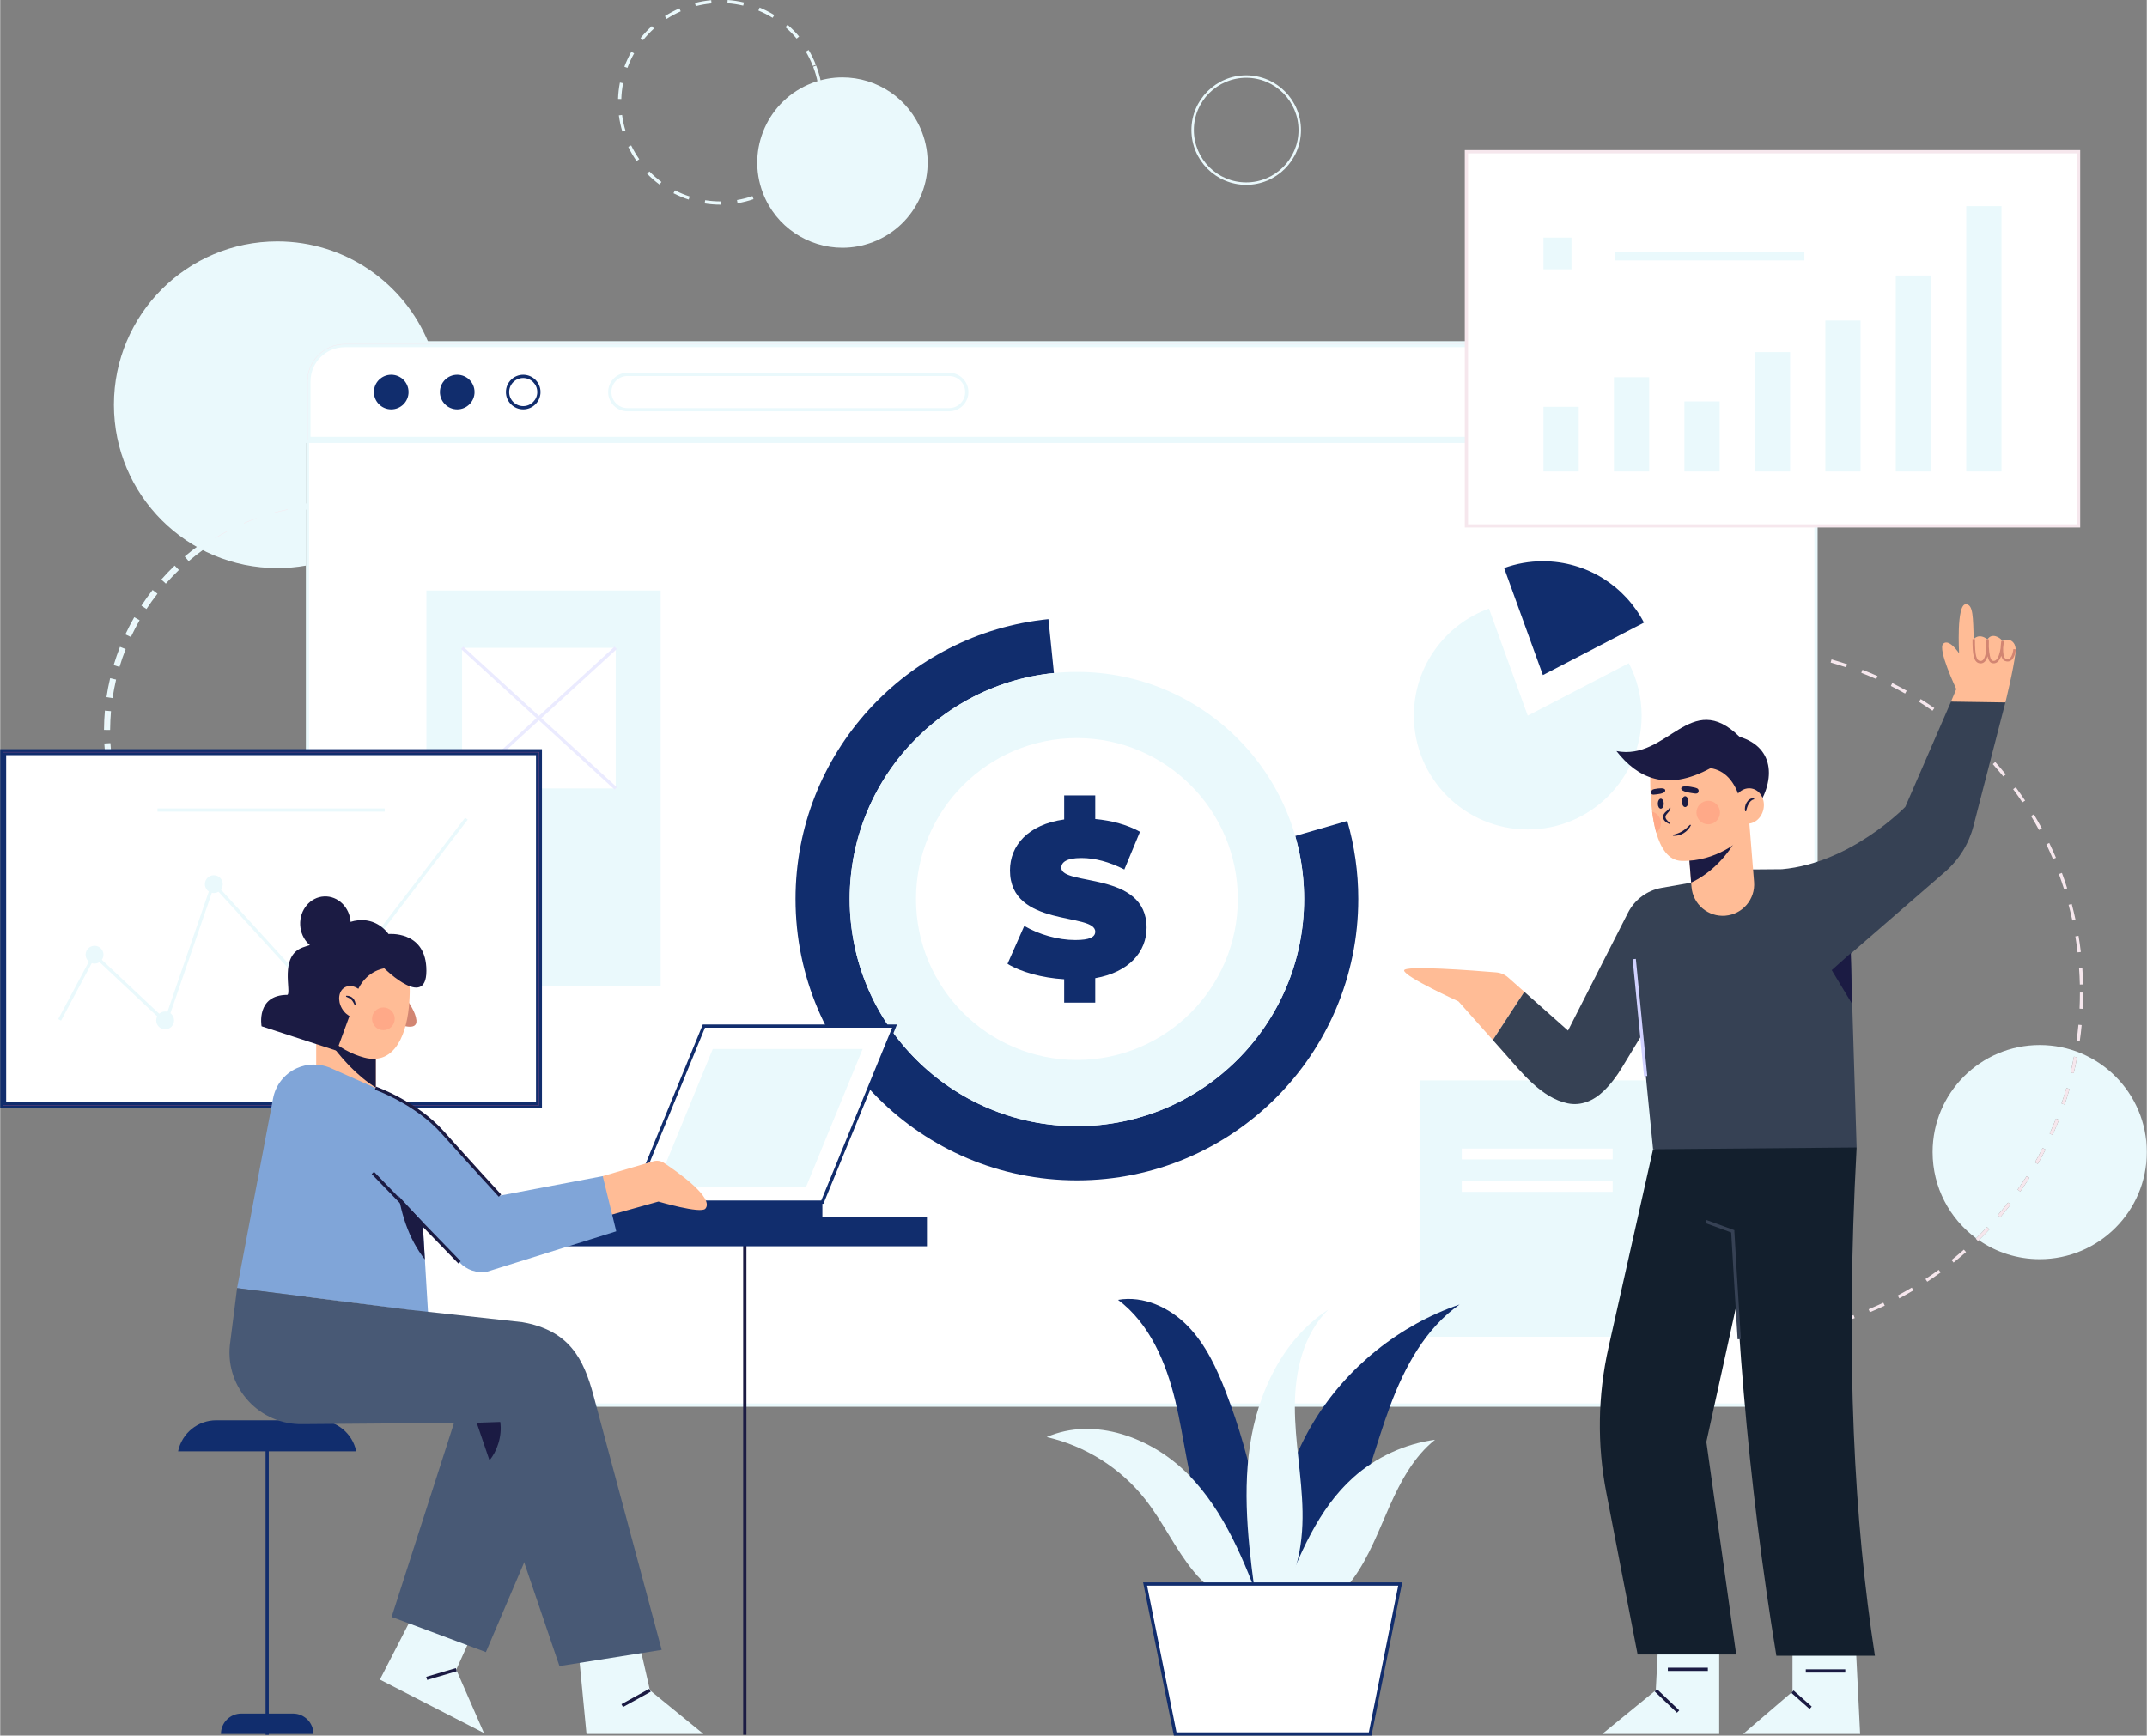 <?xml version="1.0" encoding="UTF-8"?>
<!DOCTYPE svg PUBLIC "-//W3C//DTD SVG 1.1//EN" "http://www.w3.org/Graphics/SVG/1.1/DTD/svg11.dtd">
<!-- Creator: CorelDRAW -->
<svg xmlns="http://www.w3.org/2000/svg" xml:space="preserve" width="674px" height="545px" version="1.1" style="shape-rendering:geometricPrecision; text-rendering:geometricPrecision; image-rendering:optimizeQuality; fill-rule:evenodd; clip-rule:evenodd"
viewBox="0 0 673.55 544.74"
 xmlns:xlink="http://www.w3.org/1999/xlink"
 xmlns:xodm="http://www.corel.com/coreldraw/odm/2003">
 <rect x="0" y="0" width="673.55" height="544.74" fill="#808080" stroke="none"/>
 <defs>
  <style type="text/css">
   <![CDATA[
    .str1 {stroke:#112D6D;stroke-width:0.9;stroke-miterlimit:10}
    .str0 {stroke:#EAF9FC;stroke-width:0.9;stroke-miterlimit:10}
    .fil6 {fill:none;fill-rule:nonzero}
    .fil3 {fill:#112D6D;fill-rule:nonzero}
    .fil8 {fill:#131F2D;fill-rule:nonzero}
    .fil7 {fill:#1B1B43;fill-rule:nonzero}
    .fil9 {fill:#364154;fill-rule:nonzero}
    .fil15 {fill:#485975;fill-rule:nonzero}
    .fil14 {fill:#80A5D8;fill-rule:nonzero}
    .fil11 {fill:#D1D1FF;fill-rule:nonzero}
    .fil12 {fill:#D28572;fill-rule:nonzero}
    .fil5 {fill:#DB6093;fill-rule:nonzero}
    .fil0 {fill:#EAF9FC;fill-rule:nonzero}
    .fil4 {fill:#EBEBFF;fill-rule:nonzero}
    .fil1 {fill:#F6E7ED;fill-rule:nonzero}
    .fil13 {fill:#FFA988;fill-rule:nonzero}
    .fil10 {fill:#FFBC96;fill-rule:nonzero}
    .fil2 {fill:white;fill-rule:nonzero}
   ]]>
  </style>
 </defs>
 <g id="Layer_x0020_1">
  <path class="fil0" d="M639.95 395.21c-7.1,0 -13.69,-2.2 -19.11,-5.96 1.13,-1.11 2.25,-2.25 3.33,-3.4l-0.75 -0.7c-1.11,1.19 -2.26,2.36 -3.42,3.5 -8.29,-6.12 -13.66,-15.96 -13.66,-27.05 0,-18.55 15.05,-33.6 33.61,-33.6 18.56,0 33.6,15.05 33.6,33.6 0,18.56 -15.04,33.61 -33.6,33.61zm-9.94 -17.76c-1.03,1.33 -2.11,2.64 -3.2,3.93l0.77 0.66c1.1,-1.3 2.19,-2.63 3.23,-3.97l-0.8 -0.62zm5.83 -8.29c-0.9,1.42 -1.85,2.83 -2.82,4.21l0.83 0.59c0.98,-1.39 1.94,-2.83 2.85,-4.26l-0.86 -0.54zm5.03 -8.81c-0.77,1.5 -1.58,3 -2.41,4.46l0.88 0.51c0.84,-1.47 1.67,-2.99 2.44,-4.51l-0.91 -0.46zm4.18 -9.25c-0.62,1.56 -1.28,3.14 -1.98,4.68l0.93 0.42c0.7,-1.56 1.37,-3.15 2,-4.72l-0.95 -0.38zm3.28 -9.59c-0.47,1.61 -0.98,3.24 -1.53,4.83l0.97 0.33c0.54,-1.61 1.07,-3.25 1.54,-4.88l-0.98 -0.28zm2.35 -9.85c-0.31,1.65 -0.67,3.32 -1.06,4.95l0.99 0.24c0.4,-1.65 0.76,-3.34 1.08,-5.01l-1.01 -0.18z"/>
  <path class="fil0" d="M86.95 178.3c-28.31,0 -51.27,-22.95 -51.27,-51.26 0,-28.32 22.96,-51.27 51.27,-51.27 21.4,0 39.74,13.12 47.42,31.75l-26.28 0c-6.72,0 -12.18,5.46 -12.18,12.18l0 57.82c-2.91,0.52 -5.91,0.78 -8.96,0.78z"/>
  <path class="fil0" d="M264.28 77.76c-10.74,0 -20.88,-6.53 -24.96,-17.16 -5.28,-13.79 1.61,-29.24 15.39,-34.53 3.14,-1.21 6.38,-1.78 9.56,-1.78 10.75,0 20.88,6.53 24.96,17.16 5.29,13.79 -1.6,29.24 -15.38,34.53 -3.15,1.2 -6.39,1.78 -9.57,1.78z"/>
  <path class="fil0" d="M233.14 1.77c-1.62,-0.38 -3.29,-0.64 -4.95,-0.75l0.07 -1.02c1.72,0.12 3.44,0.39 5.12,0.78l-0.24 0.99zm-14.88 0.16l-0.26 -0.99c1.67,-0.43 3.39,-0.73 5.1,-0.88l0.09 1.01c-1.66,0.15 -3.31,0.44 -4.93,0.86zm24.1 3.66c-1.42,-0.88 -2.92,-1.64 -4.46,-2.28l0.39 -0.94c1.59,0.66 3.14,1.45 4.6,2.35l-0.53 0.87zm-33.24 0.34l-0.55 -0.87c1.44,-0.92 2.97,-1.74 4.55,-2.43l0.41 0.93c-1.53,0.67 -3.02,1.47 -4.41,2.37zm40.78 6.18c-1.06,-1.27 -2.24,-2.47 -3.5,-3.57l0.66 -0.77c1.3,1.13 2.52,2.37 3.62,3.69l-0.78 0.65zm-48.19 0.5l-0.79 -0.64c1.08,-1.35 2.27,-2.61 3.54,-3.76l0.68 0.75c-1.23,1.12 -2.38,2.35 -3.43,3.65zm53.27 8.08c-0.61,-1.55 -1.35,-3.06 -2.19,-4.5l0.88 -0.51c0.87,1.47 1.63,3.04 2.26,4.64l-0.95 0.37zm-58.17 0.6l-0.96 -0.35c0.6,-1.61 1.33,-3.19 2.18,-4.69l0.88 0.5c-0.82,1.45 -1.52,2.98 -2.1,4.54zm59.68 4.44c-0.34,-1.62 -0.81,-3.24 -1.41,-4.8l0.95 -0.36c0.62,1.61 1.11,3.28 1.46,4.95l-1 0.21zm-61.6 5.35l-1.02 -0.03c0.06,-1.72 0.25,-3.45 0.58,-5.14l1 0.2c-0.32,1.64 -0.51,3.31 -0.56,4.97zm63.06 4.74l-1.01 -0.12c0.14,-1.2 0.21,-2.42 0.21,-3.63 0,-0.45 -0.01,-0.92 -0.03,-1.37l1.01 -0.05c0.03,0.47 0.04,0.95 0.04,1.42 0,1.25 -0.08,2.51 -0.22,3.75zm-62.75 5.45c-0.49,-1.66 -0.86,-3.36 -1.08,-5.06l1.01 -0.13c0.22,1.65 0.57,3.3 1.05,4.89l-0.98 0.3zm59.92 4.45l-0.92 -0.43c0.7,-1.51 1.29,-3.08 1.75,-4.68l0.98 0.28c-0.47,1.65 -1.08,3.28 -1.81,4.83zm-55.44 4.82c-0.98,-1.4 -1.86,-2.9 -2.61,-4.46l0.92 -0.43c0.72,1.49 1.57,2.95 2.53,4.31l-0.84 0.58zm49.64 3.7l-0.74 -0.71c1.14,-1.2 2.2,-2.51 3.14,-3.89l0.84 0.58c-0.97,1.42 -2.06,2.77 -3.24,4.02zm-42.44 3.68c-1.39,-1.02 -2.7,-2.17 -3.9,-3.39l0.73 -0.72c1.16,1.19 2.43,2.3 3.77,3.29l-0.6 0.82zm34.23 2.54l-0.48 -0.9c1.48,-0.78 2.9,-1.69 4.22,-2.69l0.62 0.81c-1.37,1.04 -2.84,1.98 -4.36,2.78zm-25.08 2.18c-1.63,-0.53 -3.24,-1.21 -4.77,-1.99l0.47 -0.91c1.48,0.77 3.03,1.42 4.62,1.93l-0.32 0.97zm15.33 1.14l-0.17 -1c1.63,-0.27 3.27,-0.69 4.85,-1.23l0.33 0.96c-1.64,0.56 -3.32,0.99 -5.01,1.27zm-5.35 0.46c-1.65,0 -3.32,-0.13 -4.96,-0.39l0.16 -1.01c1.59,0.25 3.21,0.38 4.81,0.38l0.18 0 0.01 1.01 -0.2 0.01z"/>
  <path class="fil1" d="M549.39 203.96c-1.47,-0.06 -2.98,-0.09 -4.46,-0.09 -0.2,0 -0.4,0 -0.61,0l0 -1.01c0.2,0 0.41,0 0.61,-0.01 1.5,0 3.01,0.04 4.5,0.1l-0.04 1.01zm-15.18 0.44l-0.1 -1.01c1.68,-0.17 3.4,-0.3 5.1,-0.39l0.05 1.02c-1.68,0.09 -3.38,0.22 -5.05,0.38zm25.27 0.45c-1.66,-0.23 -3.36,-0.42 -5.03,-0.56l0.09 -1.02c1.69,0.15 3.4,0.34 5.08,0.57l-0.14 1.01zm-35.29 1.02l-0.19 -1c1.66,-0.32 3.36,-0.61 5.03,-0.86l0.15 1.01c-1.66,0.24 -3.34,0.53 -4.99,0.85zm45.25 0.81c-1.63,-0.38 -3.3,-0.73 -4.96,-1.04l0.19 -1c1.67,0.31 3.36,0.66 5.01,1.04l-0.24 1zm-55.09 1.6l-0.29 -0.98c1.63,-0.48 3.28,-0.93 4.94,-1.33l0.24 0.99c-1.64,0.4 -3.28,0.84 -4.89,1.32zm64.84 1.16c-1.6,-0.54 -3.23,-1.04 -4.84,-1.5l0.28 -0.98c1.63,0.46 3.28,0.97 4.88,1.51l-0.32 0.97zm-74.41 2.17l-0.38 -0.95c1.58,-0.63 3.19,-1.23 4.8,-1.79l0.33 0.96c-1.58,0.55 -3.18,1.15 -4.75,1.78zm83.87 1.51c-1.54,-0.68 -3.12,-1.34 -4.69,-1.95l0.37 -0.95c1.58,0.62 3.18,1.28 4.73,1.97l-0.41 0.93zm-93.06 2.7l-0.46 -0.9c1.5,-0.78 3.05,-1.53 4.59,-2.24l0.42 0.93c-1.52,0.7 -3.06,1.44 -4.55,2.21zm102.12 1.86c-1.46,-0.83 -2.97,-1.63 -4.47,-2.39l0.45 -0.91c1.52,0.77 3.04,1.58 4.52,2.41l-0.5 0.89zm-110.87 3.2l-0.56 -0.86c1.43,-0.91 2.9,-1.81 4.37,-2.65l0.51 0.88c-1.46,0.84 -2.91,1.72 -4.32,2.63zm119.46 2.19c-1.38,-0.96 -2.81,-1.9 -4.23,-2.8l0.54 -0.86c1.44,0.9 2.87,1.85 4.27,2.82l-0.58 0.84zm-127.71 3.68l-0.63 -0.81c1.33,-1.04 2.71,-2.07 4.09,-3.05l0.59 0.83c-1.37,0.97 -2.73,1.99 -4.05,3.03zm135.75 2.49c-1.28,-1.08 -2.61,-2.15 -3.95,-3.18l0.63 -0.81c1.35,1.04 2.68,2.12 3.98,3.21l-0.66 0.78zm-143.42 4.12l-0.7 -0.74c1.23,-1.17 2.51,-2.32 3.79,-3.43l0.66 0.77c-1.27,1.1 -2.53,2.24 -3.75,3.4zm150.85 2.77c-1.18,-1.2 -2.4,-2.39 -3.63,-3.53l0.69 -0.75c1.24,1.16 2.47,2.36 3.67,3.57l-0.73 0.71zm-157.87 4.53l-0.77 -0.67c1.12,-1.28 2.28,-2.55 3.46,-3.77l0.73 0.71c-1.16,1.21 -2.32,2.47 -3.42,3.73zm164.62 3.03c-1.07,-1.31 -2.17,-2.6 -3.29,-3.86l0.76 -0.68c1.13,1.27 2.25,2.58 3.31,3.9l-0.78 0.64zm-170.93 4.9l-0.83 -0.59c0.99,-1.38 2.04,-2.75 3.09,-4.08l0.8 0.63c-1.05,1.32 -2.08,2.68 -3.06,4.04zm176.93 3.24c-0.93,-1.39 -1.91,-2.79 -2.91,-4.14l0.82 -0.6c1.01,1.36 2,2.77 2.94,4.18l-0.85 0.56zm-182.47 5.26l-0.88 -0.52c0.86,-1.46 1.77,-2.93 2.7,-4.35l0.85 0.55c-0.92,1.41 -1.82,2.87 -2.67,4.32zm187.68 3.41c-0.79,-1.47 -1.63,-2.95 -2.5,-4.39l0.88 -0.53c0.87,1.46 1.72,2.95 2.52,4.44l-0.9 0.48zm-192.4 5.57l-0.92 -0.43c0.71,-1.54 1.48,-3.08 2.27,-4.59l0.9 0.47c-0.78,1.5 -1.54,3.03 -2.25,4.55zm196.78 3.55c-0.65,-1.54 -1.35,-3.09 -2.08,-4.61l0.92 -0.44c0.73,1.53 1.44,3.1 2.1,4.65l-0.94 0.4zm-200.63 5.84l-0.96 -0.34c0.57,-1.61 1.19,-3.22 1.83,-4.79l0.94 0.39c-0.63,1.56 -1.24,3.15 -1.81,4.74zm204.13 3.65c-0.51,-1.6 -1.06,-3.22 -1.64,-4.79l0.95 -0.35c0.59,1.59 1.14,3.22 1.65,4.84l-0.96 0.3zm-207.07 6.06l-0.98 -0.25c0.41,-1.65 0.87,-3.31 1.36,-4.93l0.98 0.29c-0.49,1.61 -0.95,3.26 -1.36,4.89zm209.65 3.74c-0.35,-1.65 -0.75,-3.3 -1.18,-4.93l0.99 -0.26c0.43,1.64 0.83,3.32 1.19,4.97l-1 0.22zm-211.65 6.19l-1.01 -0.16c0.26,-1.68 0.56,-3.37 0.89,-5.03l1.01 0.2c-0.34,1.64 -0.64,3.32 -0.89,4.99zm213.29 3.8c-0.19,-1.67 -0.43,-3.35 -0.7,-5.02l1 -0.16c0.28,1.68 0.52,3.38 0.72,5.06l-1.02 0.12zm-214.35 6.27l-1.02 -0.06c0.1,-1.7 0.24,-3.42 0.42,-5.1l1.01 0.11c-0.18,1.66 -0.31,3.36 -0.41,5.05zm215.06 3.83c-0.04,-1.68 -0.12,-3.38 -0.24,-5.06l1.02 -0.07c0.11,1.69 0.2,3.41 0.23,5.11l-1.01 0.02zm-216.19 6.33c-0.05,-1.26 -0.07,-2.55 -0.07,-3.82 0,-0.43 0,-0.86 0,-1.29l1.02 0.01c0,0.43 0,0.85 0,1.28 0,1.26 0.02,2.54 0.06,3.79l-1.01 0.03zm217.11 1.29l-1.01 -0.05c0.08,-1.67 0.11,-3.38 0.11,-5.06l1.02 0c0,1.7 -0.03,3.42 -0.12,5.11zm-216.29 8.9c-0.21,-1.67 -0.39,-3.38 -0.53,-5.08l1.01 -0.08c0.14,1.67 0.32,3.37 0.53,5.03l-1.01 0.13zm215.34 1.28l-1 -0.14c0.23,-1.66 0.43,-3.35 0.59,-5.04l1.01 0.1c-0.16,1.7 -0.36,3.4 -0.6,5.08zm-213.55 8.79c-0.38,-1.65 -0.71,-3.33 -1.01,-5.01l1 -0.18c0.29,1.66 0.63,3.33 1,4.97l-0.99 0.22zm211.65 1.26l-0.99 -0.24c0.39,-1.63 0.75,-3.3 1.06,-4.95l1.01 0.18c-0.32,1.67 -0.68,3.36 -1.08,5.01zm-208.93 8.6c-0.53,-1.62 -1.02,-3.27 -1.48,-4.9l0.99 -0.27c0.44,1.62 0.94,3.25 1.46,4.85l-0.97 0.32zm206.09 1.22l-0.97 -0.33c0.55,-1.59 1.06,-3.22 1.53,-4.83l0.98 0.28c-0.47,1.63 -1,3.27 -1.54,4.88zm-202.44 8.32c-0.68,-1.56 -1.33,-3.14 -1.94,-4.73l0.96 -0.36c0.6,1.57 1.24,3.14 1.91,4.68l-0.93 0.41zm198.67 1.21l-0.93 -0.42c0.7,-1.54 1.36,-3.12 1.98,-4.68l0.95 0.38c-0.63,1.57 -1.3,3.16 -2,4.72zm-194.15 7.94c-0.82,-1.49 -1.62,-3.01 -2.37,-4.53l0.92 -0.44c0.74,1.5 1.53,3 2.34,4.47l-0.89 0.5zm189.49 1.18l-0.88 -0.51c0.83,-1.46 1.64,-2.96 2.41,-4.46l0.91 0.46c-0.77,1.52 -1.6,3.04 -2.44,4.51zm-184.12 7.5c-0.95,-1.39 -1.89,-2.83 -2.78,-4.28l0.86 -0.53c0.88,1.43 1.81,2.85 2.76,4.24l-0.84 0.57zm178.63 1.14l-0.83 -0.59c0.97,-1.38 1.92,-2.79 2.82,-4.21l0.86 0.54c-0.91,1.43 -1.87,2.87 -2.85,4.26zm-172.47 7.02c-1.08,-1.31 -2.15,-2.66 -3.17,-4l0.81 -0.62c1.01,1.34 2.07,2.67 3.15,3.96l-0.79 0.66zm166.2 1.06l-0.77 -0.66c1.09,-1.29 2.17,-2.6 3.2,-3.93l0.8 0.62c-1.04,1.34 -2.13,2.67 -3.23,3.97zm-159.3 6.48c-1.2,-1.2 -2.39,-2.44 -3.53,-3.69l0.75 -0.69c1.13,1.24 2.31,2.47 3.5,3.66l-0.72 0.72zm152.3 0.98l-0.71 -0.74c1.21,-1.16 2.4,-2.38 3.55,-3.61l0.75 0.7c-1.16,1.24 -2.37,2.47 -3.59,3.65zm-144.72 5.89c-1.31,-1.09 -2.61,-2.21 -3.86,-3.35l0.68 -0.75c1.24,1.12 2.53,2.24 3.83,3.31l-0.65 0.79zm137.06 0.87l-0.64 -0.79c1.31,-1.05 2.62,-2.15 3.87,-3.26l0.68 0.76c-1.28,1.12 -2.59,2.23 -3.91,3.29zm-128.87 5.26c-1.39,-0.95 -2.8,-1.95 -4.16,-2.97l0.61 -0.82c1.35,1.01 2.74,2 4.13,2.95l-0.58 0.84zm120.61 0.76l-0.56 -0.85c1.41,-0.93 2.81,-1.9 4.16,-2.88l0.6 0.82c-1.36,1 -2.78,1.98 -4.2,2.91zm-111.87 4.57c-1.49,-0.81 -2.98,-1.67 -4.43,-2.56l0.53 -0.87c1.44,0.88 2.92,1.74 4.4,2.54l-0.5 0.89zm103.09 0.65l-0.47 -0.9c1.48,-0.79 2.96,-1.62 4.4,-2.48l0.52 0.87c-1.45,0.87 -2.95,1.71 -4.45,2.51zm-93.88 3.85c-1.57,-0.67 -3.13,-1.39 -4.66,-2.14l0.45 -0.91c1.51,0.73 3.06,1.45 4.61,2.11l-0.4 0.94zm84.66 0.51l-0.39 -0.94c1.54,-0.64 3.09,-1.34 4.61,-2.05l0.44 0.92c-1.54,0.72 -3.11,1.42 -4.66,2.07zm-75.07 3.09c-1.61,-0.52 -3.24,-1.09 -4.84,-1.69l0.36 -0.95c1.58,0.59 3.2,1.15 4.79,1.67l-0.31 0.97zm65.46 0.38l-0.3 -0.97c1.61,-0.5 3.23,-1.04 4.8,-1.61l0.35 0.96c-1.6,0.58 -3.22,1.12 -4.85,1.62zm-55.59 2.29c-1.66,-0.36 -3.33,-0.78 -4.97,-1.22l0.28 -0.98c1.61,0.44 3.27,0.84 4.91,1.2l-0.22 1zm45.69 0.27l-0.2 -1c1.65,-0.34 3.3,-0.73 4.93,-1.15l0.25 0.98c-1.64,0.43 -3.31,0.82 -4.98,1.17zm-35.61 1.45c-1.68,-0.2 -3.38,-0.46 -5.06,-0.74l0.17 -1c1.67,0.28 3.35,0.53 5.02,0.73l-0.13 1.01zm25.52 0.15l-0.12 -1.01c1.68,-0.19 3.36,-0.41 5.02,-0.68l0.16 1.01c-1.67,0.26 -3.38,0.49 -5.06,0.68zm-15.33 0.62c-1.69,-0.04 -3.41,-0.13 -5.1,-0.26l0.08 -1.02c1.67,0.13 3.38,0.22 5.06,0.27l-0.04 1.01zm5.12 0.03l-0.02 -1.02c1.69,-0.02 3.4,-0.09 5.06,-0.2l0.07 1.02c-1.69,0.11 -3.41,0.17 -5.11,0.2z"/>
  <path class="fil1 str0" d="M110.84 159.25c-1.67,-0.15 -3.37,-0.24 -5.05,-0.27l0.02 -1.01c1.7,0.02 3.42,0.12 5.12,0.26l-0.09 1.02zm-15.14 0.27l-0.12 -1.01c1.68,-0.21 3.4,-0.36 5.1,-0.45l0.06 1.01c-1.68,0.09 -3.37,0.24 -5.04,0.45zm25.11 1.34c-1.64,-0.39 -3.3,-0.72 -4.96,-0.99l0.16 -1c1.68,0.27 3.37,0.61 5.03,1l-0.23 0.99zm-35.01 0.63l-0.27 -0.98c1.64,-0.45 3.32,-0.85 4.99,-1.18l0.2 1c-1.65,0.33 -3.3,0.72 -4.92,1.16zm44.65 2.39c-1.56,-0.62 -3.17,-1.18 -4.77,-1.69l0.3 -0.97c1.63,0.51 3.26,1.09 4.84,1.72l-0.37 0.94zm-54.16 0.98l-0.41 -0.93c1.56,-0.68 3.16,-1.32 4.76,-1.88l0.34 0.96c-1.58,0.55 -3.16,1.18 -4.69,1.85zm63.27 3.4c-1.46,-0.83 -2.97,-1.62 -4.48,-2.35l0.44 -0.92c1.54,0.74 3.06,1.54 4.54,2.39l-0.5 0.88zm-72.2 1.3l-0.54 -0.86c1.45,-0.9 2.94,-1.76 4.45,-2.55l0.47 0.9c-1.48,0.78 -2.96,1.63 -4.38,2.51zm80.58 4.34c-1.32,-1.03 -2.7,-2.03 -4.09,-2.96l0.57 -0.85c1.41,0.95 2.81,1.96 4.15,3.01l-0.63 0.8zm-88.75 1.59l-0.66 -0.78c1.3,-1.09 2.66,-2.15 4.04,-3.15l0.6 0.82c-1.36,0.99 -2.7,2.04 -3.98,3.11zm96.24 5.19c-1.16,-1.21 -2.38,-2.4 -3.62,-3.52l0.68 -0.76c1.26,1.14 2.5,2.35 3.68,3.57l-0.74 0.71zm-103.49 1.85l-0.76 -0.68c1.13,-1.27 2.33,-2.51 3.55,-3.7l0.71 0.73c-1.21,1.17 -2.38,2.4 -3.5,3.65zm109.95 5.92c-0.98,-1.37 -2.02,-2.71 -3.09,-4l0.78 -0.65c1.09,1.3 2.15,2.67 3.14,4.05l-0.83 0.6zm-116.13 2.07l-0.84 -0.56c0.94,-1.42 1.94,-2.82 2.98,-4.17l0.81 0.63c-1.03,1.32 -2.02,2.71 -2.95,4.1zm121.41 6.53c-0.77,-1.49 -1.61,-2.97 -2.49,-4.4l0.87 -0.53c0.89,1.45 1.74,2.95 2.52,4.46l-0.9 0.47zm-126.38 2.27l-0.92 -0.43c0.73,-1.54 1.52,-3.07 2.36,-4.56l0.89 0.5c-0.83,1.47 -1.61,2.98 -2.33,4.49zm130.37 6.99c-0.55,-1.58 -1.17,-3.16 -1.83,-4.7l0.94 -0.4c0.67,1.56 1.29,3.16 1.85,4.77l-0.96 0.33zm-134.03 2.44l-0.97 -0.3c0.5,-1.63 1.07,-3.26 1.68,-4.85l0.95 0.37c-0.61,1.56 -1.17,3.17 -1.66,4.78zm136.65 7.31c-0.32,-1.64 -0.7,-3.3 -1.13,-4.92l0.98 -0.26c0.44,1.64 0.83,3.32 1.15,4.99l-1 0.19zm-138.91 2.53l-1.01 -0.16c0.26,-1.68 0.59,-3.37 0.97,-5.03l0.99 0.23c-0.37,1.63 -0.69,3.3 -0.95,4.96zm140.1 7.5c-0.07,-1.68 -0.21,-3.37 -0.41,-5.03l1.01 -0.12c0.2,1.68 0.34,3.4 0.42,5.1l-1.02 0.05zm-140.93 2.56l-1.02 -0.01c0.02,-1.7 0.1,-3.43 0.24,-5.12l1.01 0.09c-0.13,1.67 -0.21,3.36 -0.23,5.04zm141.85 5.95l-1.01 -0.07c0.12,-1.67 0.18,-3.37 0.18,-5.05l1.01 0c0,1.71 -0.06,3.43 -0.18,5.12zm-142.27 4.27c-0.22,-1.69 -0.38,-3.4 -0.48,-5.1l1.02 -0.06c0.1,1.67 0.26,3.37 0.47,5.03l-1.01 0.13zm140.82 5.88l-0.99 -0.22c0.35,-1.64 0.65,-3.31 0.89,-4.97l1.01 0.14c-0.24,1.69 -0.55,3.38 -0.91,5.05zm-138.76 4.15c-0.46,-1.63 -0.86,-3.31 -1.21,-4.98l1 -0.2c0.34,1.64 0.74,3.29 1.19,4.91l-0.98 0.27zm135.87 5.67l-0.95 -0.35c0.58,-1.57 1.12,-3.19 1.6,-4.8l0.97 0.29c-0.48,1.63 -1.02,3.27 -1.62,4.86zm-132.39 3.96c-0.69,-1.55 -1.33,-3.15 -1.91,-4.75l0.96 -0.34c0.57,1.57 1.2,3.15 1.88,4.68l-0.93 0.41zm128.11 5.36l-0.89 -0.49c0.81,-1.47 1.57,-2.99 2.27,-4.51l0.93 0.42c-0.71,1.55 -1.49,3.09 -2.31,4.58zm-123.29 3.67c-0.9,-1.43 -1.77,-2.92 -2.57,-4.42l0.9 -0.48c0.79,1.47 1.64,2.94 2.53,4.36l-0.86 0.54zm117.72 4.94l-0.81 -0.61c1.01,-1.34 1.98,-2.74 2.89,-4.15l0.86 0.56c-0.93,1.42 -1.91,2.84 -2.94,4.2zm-111.65 3.32c-1.11,-1.3 -2.18,-2.65 -3.18,-4.02l0.82 -0.6c0.99,1.35 2.05,2.68 3.13,3.96l-0.77 0.66zm104.91 4.4l-0.71 -0.72c1.19,-1.18 2.35,-2.42 3.45,-3.69l0.77 0.67c-1.12,1.28 -2.3,2.54 -3.51,3.74zm-97.73 2.91c-1.28,-1.13 -2.53,-2.31 -3.72,-3.53l0.72 -0.71c1.18,1.19 2.41,2.37 3.67,3.47l-0.67 0.77zm89.97 3.78l-0.61 -0.82c1.35,-1 2.68,-2.06 3.95,-3.16l0.66 0.77c-1.29,1.11 -2.63,2.19 -4,3.21zm-81.83 2.43c-1.42,-0.93 -2.83,-1.92 -4.18,-2.96l0.62 -0.81c1.33,1.02 2.72,2 4.12,2.92l-0.56 0.85zm73.2 3.08l-0.49 -0.9c1.48,-0.79 2.94,-1.66 4.36,-2.56l0.54 0.86c-1.43,0.91 -2.92,1.79 -4.41,2.6zm-64.24 1.92c-1.54,-0.72 -3.08,-1.51 -4.57,-2.34l0.5 -0.89c1.47,0.82 2.98,1.6 4.5,2.31l-0.43 0.92zm54.91 2.29l-0.35 -0.95c1.57,-0.58 3.14,-1.22 4.67,-1.91l0.42 0.92c-1.55,0.71 -3.14,1.36 -4.74,1.94zm-45.32 1.36c-1.64,-0.49 -3.27,-1.04 -4.86,-1.65l0.36 -0.95c1.57,0.6 3.18,1.14 4.79,1.63l-0.29 0.97zm35.48 1.48l-0.21 -1c1.64,-0.34 3.29,-0.75 4.9,-1.22l0.28 0.98c-1.63,0.47 -3.31,0.89 -4.97,1.24zm-25.49 0.76c-1.68,-0.25 -3.38,-0.57 -5.04,-0.94l0.23 -0.99c1.63,0.36 3.3,0.67 4.96,0.92l-0.15 1.01zm15.34 0.63l-0.07 -1.01c1.68,-0.11 3.37,-0.29 5.03,-0.51l0.14 1.01c-1.69,0.23 -3.4,0.4 -5.1,0.51zm-5.12 0.15c-1.71,-0.01 -3.44,-0.08 -5.12,-0.21l0.07 -1.02c1.67,0.14 3.37,0.2 5.05,0.21l0 1.02z"/>
  <path class="fil0" d="M390.96 24.41c-9.05,0 -16.42,7.36 -16.42,16.41 0,9.06 7.37,16.43 16.42,16.43 9.06,0 16.42,-7.37 16.42,-16.43 0,-9.05 -7.36,-16.41 -16.42,-16.41zm0 33.6c-9.47,0 -17.18,-7.71 -17.18,-17.19 0,-9.47 7.71,-17.18 17.18,-17.18 9.48,0 17.19,7.71 17.19,17.18 0,9.48 -7.71,17.19 -17.19,17.19z"/>
  <path class="fil2" d="M569.75 119.7l0 309.66c0,6.45 -5.22,11.67 -11.65,11.67l-450.01 0c-6.45,0 -11.68,-5.22 -11.68,-11.67l0 -309.66c0,-6.45 5.23,-11.67 11.68,-11.67l450.01 0c6.43,0 11.65,5.22 11.65,11.67z"/>
  <path class="fil0" d="M108.09 108.53c-6.16,0 -11.17,5.01 -11.17,11.17l0 309.66c0,6.16 5.01,11.16 11.17,11.16l450.01 0c6.14,0 11.15,-5 11.15,-11.16l0 -309.66c0,-6.16 -5.01,-11.17 -11.15,-11.17l-450.01 0zm450.01 333.01l-450.01 0c-6.72,0 -12.18,-5.46 -12.18,-12.18l0 -309.66c0,-6.72 5.46,-12.18 12.18,-12.18l450.01 0c6.7,0 12.16,5.46 12.16,12.18l0 309.66c0,6.72 -5.46,12.18 -12.16,12.18z"/>
  <path class="fil2" d="M569.76 119.7l0 18.37 -473.35 0 0 -18.37c0,-6.45 5.23,-11.67 11.68,-11.67l450.01 0c6.43,0 11.66,5.22 11.66,11.67z"/>
  <path class="fil1 str0" d="M96.92 137.56l472.33 0 0 -17.86c0,-6.16 -5.01,-11.17 -11.15,-11.17l-450.01 0c-6.16,0 -11.17,5.01 -11.17,11.17l0 17.86zm473.34 1.02l-474.35 0 0 -18.88c0,-6.72 5.46,-12.18 12.18,-12.18l450.01 0c6.7,0 12.16,5.46 12.16,12.18l0 18.88z"/>
  <path class="fil3" d="M128.13 123.05c0,3 -2.43,5.43 -5.43,5.43 -3,0 -5.44,-2.43 -5.44,-5.43 0,-3 2.44,-5.43 5.44,-5.43 3,0 5.43,2.43 5.43,5.43z"/>
  <path class="fil3" d="M143.4 117.62c-2.99,0 -5.43,2.43 -5.43,5.43 0,2.99 2.44,5.43 5.43,5.43 3,0 5.44,-2.44 5.44,-5.43 0,-3 -2.44,-5.43 -5.44,-5.43z"/>
  <path class="fil3" d="M164.11 118.64c-2.43,0 -4.41,1.97 -4.41,4.41 0,2.43 1.98,4.41 4.41,4.41 2.43,0 4.41,-1.98 4.41,-4.41 0,-2.44 -1.98,-4.41 -4.41,-4.41zm0 9.84c-2.99,0 -5.43,-2.44 -5.43,-5.43 0,-3 2.44,-5.43 5.43,-5.43 3,0 5.43,2.43 5.43,5.43 0,2.99 -2.43,5.43 -5.43,5.43z"/>
  <path class="fil0" d="M196.8 118.02c-2.77,0 -5.02,2.25 -5.02,5.03 0,2.77 2.25,5.03 5.02,5.03l100.95 0c2.78,0 5.03,-2.26 5.03,-5.03 0,-2.78 -2.25,-5.03 -5.03,-5.03l-100.95 0zm100.95 11.07l-100.95 0c-3.33,0 -6.04,-2.71 -6.04,-6.04 0,-3.34 2.71,-6.05 6.04,-6.05l100.95 0c3.34,0 6.05,2.71 6.05,6.05 0,3.33 -2.71,6.04 -6.05,6.04z"/>
  <path class="fil3" d="M426.13 282.17c0,48.76 -39.53,88.3 -88.29,88.3 -48.76,0 -88.29,-39.54 -88.29,-88.3 0,-45.74 34.8,-83.36 79.36,-87.84l2.95 28.97c-29.87,3 -53.18,28.22 -53.18,58.87 0,32.68 26.49,59.17 59.16,59.17 32.67,0 59.15,-26.49 59.15,-59.17 0,-5.7 -0.81,-11.21 -2.31,-16.42l28 -8.09c2.24,7.78 3.45,16.01 3.45,24.51z"/>
  <path class="fil2" d="M409.13 282.17c0,39.37 -31.92,71.29 -71.29,71.29 -39.37,0 -71.29,-31.92 -71.29,-71.29 0,-39.37 31.92,-71.29 71.29,-71.29 39.37,0 71.29,31.92 71.29,71.29z"/>
  <path class="fil0" d="M337.84 353.46c-39.37,0 -71.29,-31.92 -71.29,-71.29 0,-39.37 31.92,-71.29 71.29,-71.29 39.37,0 71.29,31.92 71.29,71.29 0,39.37 -31.92,71.29 -71.29,71.29z"/>
  <path class="fil2" d="M388.33 282.17c0,27.9 -22.6,50.51 -50.49,50.51 -27.89,0 -50.49,-22.61 -50.49,-50.51 0,-27.89 22.6,-50.51 50.49,-50.51 27.89,0 50.49,22.62 50.49,50.51z"/>
  <path class="fil3" d="M343.6 307.01l0 7.68 -9.75 0 0 -7.34c-6.92,-0.41 -13.63,-2.28 -17.78,-4.84l5.26 -11.9c4.57,2.7 10.65,4.43 15.98,4.43 4.63,0 6.29,-0.97 6.29,-2.63 0,-6.09 -26.76,-1.18 -26.76,-19.23 0,-7.82 5.67,-14.39 17.01,-15.98l0 -7.54 9.75 0 0 7.4c5.11,0.48 10.1,1.8 14.04,4.01l-4.91 11.83c-4.78,-2.42 -9.27,-3.6 -13.49,-3.6 -4.77,0 -6.29,1.39 -6.29,3.05 0,5.81 26.76,0.97 26.76,18.81 0,7.48 -5.39,13.98 -16.11,15.85z"/>
  <polygon class="fil2" points="460.06,165.06 652.14,165.06 652.14,47.62 460.06,47.62 "/>
  <path class="fil1" d="M460.57 164.56l191.05 0 0 -116.43 -191.05 0 0 116.43zm192.08 1.01l-193.1 0 0 -118.46 193.1 0 0 118.46z"/>
  <polygon class="fil0" points="484.24,147.98 495.3,147.98 495.3,127.68 484.24,127.68 "/>
  <polygon class="fil0" points="506.35,147.98 517.41,147.98 517.41,118.4 506.35,118.4 "/>
  <polygon class="fil0" points="528.46,147.98 539.52,147.98 539.52,125.99 528.46,125.99 "/>
  <polygon class="fil0" points="550.58,147.98 561.63,147.98 561.63,110.51 550.58,110.51 "/>
  <polygon class="fil0" points="572.69,147.98 583.74,147.98 583.74,100.61 572.69,100.61 "/>
  <polygon class="fil0" points="594.79,147.98 605.85,147.98 605.85,86.47 594.79,86.47 "/>
  <polygon class="fil0" points="616.9,147.98 627.96,147.98 627.96,64.7 616.9,64.7 "/>
  <polygon class="fil0" points="484.24,84.53 493.03,84.53 493.03,74.58 484.24,74.58 "/>
  <polygon class="fil0" points="506.61,81.74 566.11,81.74 566.11,79.19 506.61,79.19 "/>
  <path class="fil0" d="M479.31 224.61l-12.17 -33.6c-13.74,4.97 -23.56,18.14 -23.56,33.6 0,19.73 15.99,35.73 35.73,35.73 19.73,0 35.73,-16 35.73,-35.73 0,-5.94 -1.46,-11.53 -4.02,-16.46l-31.71 16.46z"/>
  <path class="fil3" d="M515.77 195.42c-5.95,-11.45 -17.91,-19.27 -31.71,-19.27 -4.27,0 -8.37,0.75 -12.16,2.13l12.16 33.6 31.71 -16.46z"/>
  <polygon class="fil0" points="445.36,419.56 529.88,419.56 529.88,339.11 445.36,339.11 "/>
  <polygon class="fil2" points="458.6,363.9 505.95,363.9 505.95,360.5 458.6,360.5 "/>
  <polygon class="fil2" points="458.6,374.08 505.95,374.08 505.95,370.68 458.6,370.68 "/>
  <polygon class="fil0" points="133.73,309.58 207.23,309.58 207.23,185.33 133.73,185.33 "/>
  <polygon class="fil2" points="144.93,247.46 193.13,247.46 193.13,203.33 144.93,203.33 "/>
  <polygon class="fil4" points="192.79,247.83 144.59,203.7 145.28,202.95 193.48,247.08 "/>
  <polygon class="fil4" points="145.28,247.83 144.59,247.08 192.79,202.95 193.48,203.7 "/>
  <polygon class="fil2" points="0.94,346.85 169.06,346.85 169.06,236.08 0.94,236.08 "/>
  <path class="fil5 str1" d="M1.42 346.37l167.15 0 0 -109.81 -167.15 0 0 109.81zm168.12 0.97l-169.09 0 0 -111.75 169.09 0 0 111.75z"/>
  <polygon class="fil2" points="18.65,320.1 29.51,299.73 51.92,320.78 66.85,277.33 94.69,307.88 113.02,300.41 146.29,256.96 "/>
  <polygon class="fil0" points="52.14,321.69 29.65,300.56 19.1,320.34 18.2,319.86 29.38,298.9 51.69,319.87 66.65,276.35 94.83,307.28 112.7,299.99 145.88,256.65 146.69,257.27 113.34,300.83 94.55,308.49 94.31,308.22 67.06,278.31 "/>
  <path class="fil0" d="M32.4 299.65c0,1.54 -1.25,2.8 -2.8,2.8 -1.55,0 -2.8,-1.26 -2.8,-2.8 0,-1.55 1.25,-2.8 2.8,-2.8 1.55,0 2.8,1.25 2.8,2.8z"/>
  <path class="fil0" d="M54.55 320.27c0,1.55 -1.26,2.8 -2.8,2.8 -1.55,0 -2.8,-1.25 -2.8,-2.8 0,-1.55 1.25,-2.8 2.8,-2.8 1.54,0 2.8,1.25 2.8,2.8z"/>
  <path class="fil0" d="M69.82 277.5c0,1.54 -1.25,2.8 -2.8,2.8 -1.54,0 -2.8,-1.26 -2.8,-2.8 0,-1.55 1.26,-2.8 2.8,-2.8 1.55,0 2.8,1.25 2.8,2.8z"/>
  <line class="fil6" x1="49.35" y1="254.25" x2="120.64" y2= "254.25" />
  <polygon class="fil0" points="49.35,254.75 120.64,254.75 120.64,253.74 49.35,253.74 "/>
  <path class="fil3" d="M400.66 503.83c-3.01,-19.74 1.13,-40.51 11.49,-57.59 10.36,-17.08 26.86,-30.35 45.77,-36.8 -10.71,7.49 -17.24,19.6 -21.81,31.85 -4.55,12.25 -7.54,25.1 -13.17,36.9 -5.63,11.79 -14.5,22.81 -26.8,27.22l4.52 -1.58z"/>
  <path class="fil3" d="M397.7 504c-0.42,-22.83 -4.86,-45.57 -13.04,-66.89 -2.9,-7.57 -6.38,-15.12 -12.04,-20.92 -5.66,-5.8 -13.89,-9.62 -21.87,-8.21 9.93,7.44 15.08,19.68 17.98,31.75 2.9,12.07 4.02,24.6 8.1,36.32 4.08,11.73 11.89,23.03 23.58,27.22l-2.71 0.73z"/>
  <path class="fil0" d="M396.14 505.5c-5.68,-15.31 -11.85,-31 -23.28,-42.65 -11.43,-11.66 -29.53,-18.33 -44.5,-11.81 12.12,2.75 23.23,9.76 30.91,19.53 5.64,7.16 9.43,15.65 15.23,22.68 5.79,7.03 14.64,12.7 23.6,11.02l-1.96 1.23z"/>
  <path class="fil0" d="M394.33 504.45c-2.33,-16.8 -4.66,-33.86 -2.21,-50.63 2.46,-16.78 10.39,-33.53 24.6,-42.77 -7.86,7.71 -10.49,19.39 -10.49,30.41 -0.01,11.02 2.22,21.94 2.41,32.96 0.19,11.01 -2,22.72 -9.45,30.84l-4.86 -0.81z"/>
  <path class="fil0" d="M402.19 502c5.45,-13.88 11.25,-28.29 22.35,-38.25 7.12,-6.39 16.19,-10.59 25.68,-11.87 -6.65,5.3 -10.81,13.08 -14.27,20.86 -3.45,7.77 -6.43,15.87 -11.44,22.76 -5,6.88 -12.51,12.54 -21.01,12.91l-1.31 -6.41z"/>
  <polygon class="fil2" points="429.85,544.23 368.68,544.23 359.24,497.17 439.28,497.17 "/>
  <path class="fil3" d="M369.09 543.72l60.35 0 9.22 -46.04 -78.79 0 9.22 46.04zm61.18 1.02l-62.01 0 -9.64 -48.08 81.29 0 -9.64 48.08z"/>
  <polygon class="fil0" points="539.38,515.93 539.38,544.23 502.68,544.23 519.48,530.52 520.36,513.28 "/>
  <polygon class="fil7" points="526.13,537.56 519.13,530.89 519.84,530.15 526.84,536.82 "/>
  <polygon class="fil7" points="523.26,524.46 535.82,524.46 535.82,523.44 523.26,523.44 "/>
  <polygon class="fil0" points="582.27,517.26 583.6,544.23 546.89,544.23 562.38,530.96 562.38,514.6 "/>
  <polygon class="fil7" points="567.74,536.38 562.04,531.35 562.71,530.59 568.41,535.62 "/>
  <polygon class="fil7" points="566.55,524.97 578.94,524.97 578.94,523.95 566.55,523.95 "/>
  <path class="fil8" d="M543.07 353.26c0.64,56.39 5.31,111.88 14.25,166.43l30.92 0c-6.43,-41.71 -9.34,-92.37 -5.74,-159.53l-22.33 -18.29 -17.1 11.39z"/>
  <path class="fil8" d="M518.63 360.72l-13.99 62.24c-3.37,14.95 -3.6,30.44 -0.69,45.49l9.83 50.84 30.93 0 -9.36 -66.74 22.38 -101.73 -39.1 9.9z"/>
  <path class="fil9" d="M545.16 420.36c-0.08,-1.28 -1.84,-29.91 -2.02,-33.53l-8.08 -2.94 0.34 -0.96 8.74 3.18 0 0.36c0,0.62 1.33,22.4 2.04,33.83l-1.02 0.06z"/>
  <path class="fil10" d="M612.12 220.21l1.65 -3.94c0,0 -5.98,-12.6 -4.07,-14.26 1.91,-1.66 4.96,3.06 4.96,3.06 0,0 -0.89,-15.28 2.04,-15.41 2.47,-0.11 2.29,4.33 2.55,10.95 0,0 1.52,-2.04 4.33,0.07 1.27,-2.11 3.94,-0.71 4.71,0.57 0.89,-1.02 4.58,-0.77 4.07,3.56 -0.65,5.49 -3.18,15.66 -3.18,15.66l-8.15 6.75 -8.91 -7.01z"/>
  <path class="fil9" d="M546.69 272.92l12.38 -0.1c21.73,-1.94 38.71,-19.59 38.71,-19.59l14.34 -33.02 17.06 0.26 -10.02 38.8c-1.44,5.57 -4.53,10.57 -8.88,14.34l-35.59 30.88 -28 -31.57z"/>
  <polygon class="fil9" points="512.73,301.01 518.63,360.72 582.5,360.16 580.29,288.19 546.69,272.92 523.43,282.76 "/>
  <path class="fil10" d="M473.18 306.81c-1.05,-0.93 -2.36,-1.49 -3.75,-1.61 -7.06,-0.59 -29.13,-2.29 -28.92,-0.58 0.26,2.04 17.06,9.68 17.06,9.68 3.59,4.04 7.19,8.09 10.78,12.13l9.88 -15.14 -5.05 -4.48z"/>
  <path class="fil9" d="M521.32 278.66c-4.55,0.8 -8.46,3.69 -10.55,7.8l-18.83 37 -13.71 -12.17 -9.88 15.14c1.2,1.35 2.41,2.7 3.6,4.05 5.34,6 11.55,14.07 19.89,15.82 4.23,0.88 8.19,-0.87 11.22,-3.8 2.24,-2.13 4.23,-4.78 5.81,-7.43l7.51 -12.37 23.94 -47.36 -19 3.32z"/>
  <polygon class="fil11" points="515.8,337.8 512.22,301.06 513.23,300.96 516.81,337.71 "/>
  <polygon class="fil7" points="580.68,299.14 574.69,304.49 581.06,315.05 "/>
  <path class="fil12" d="M621.45 208.21c-2.4,0 -2.58,-3.15 -2.59,-7.6l0.77 0c0,5.23 0.43,6.83 1.82,6.83 0.28,0 0.52,-0.11 0.74,-0.34 0.68,-0.73 0.94,-2.43 1.02,-3.97 -0.05,-1.1 -0.03,-2.07 -0.01,-2.47l0.77 -0.01c0,0.1 0.07,1.12 0.01,2.39 0.11,2.08 0.45,4.13 1.15,4.33 0.39,0.12 0.72,0.07 1.02,-0.15 0.83,-0.59 1.29,-2.27 1.53,-3.77 0.03,-0.65 0.09,-1.4 0.22,-2.26l0.77 0.07c0,0.08 -0.03,0.96 -0.2,2.05 -0.05,1.59 0.13,3.13 0.77,3.4 0.47,0.2 0.87,0.2 1.2,-0.01 0.87,-0.53 1.19,-2.33 1.24,-2.98l0.76 0.06c0,0.11 -0.21,2.73 -1.6,3.58 -0.55,0.33 -1.19,0.35 -1.9,0.05 -0.17,-0.07 -0.74,-0.4 -1.05,-1.59 -0.3,0.85 -0.72,1.61 -1.29,2.02 -0.5,0.36 -1.07,0.45 -1.69,0.26 -0.68,-0.2 -1.09,-1.06 -1.34,-2.13 -0.19,0.67 -0.45,1.25 -0.82,1.65 -0.37,0.39 -0.8,0.59 -1.3,0.59z"/>
  <path class="fil10" d="M541.3 287.41c-5.43,0.44 -10.17,-3.61 -10.61,-9.03l-0.11 -1.37 -1.55 -19.21 11.96 -0.95 7.68 -0.63 1.65 20.58c0.44,5.42 -3.6,10.17 -9.02,10.61z"/>
  <path class="fil7" d="M544.82 263.32c-3.72,6.57 -9.06,11.3 -14.24,13.69l-1.55 -19.21 11.96 -0.95 3.83 6.47z"/>
  <path class="fil10" d="M548.73 243.21l-2.38 20.03c0,0 -7.64,7.3 -18.84,6.96 -4.08,-0.13 -6.49,-4 -7.89,-8.91 -0.58,-2.06 -0.99,-4.29 -1.28,-6.52 -0.94,-7.38 -0.51,-14.62 -0.51,-14.62l17.32 -5.76 13.58 8.82z"/>
  <path class="fil7" d="M546.09 251.44c-1.8,-6.42 -5.04,-9.65 -9.42,-10.35 -13.92,7.55 -22.95,3.06 -29.53,-5.35 16.12,3.14 23.16,-19.77 38.62,-4.49 11.45,3.48 11.24,14.42 4.75,23.33l-4.42 -3.14z"/>
  <path class="fil10" d="M553.28 253.9c-0.59,3.02 -3.19,5.06 -5.82,4.55 -2.62,-0.51 -4.27,-3.38 -3.68,-6.4 0.59,-3.03 3.2,-5.06 5.82,-4.55 2.63,0.51 4.27,3.38 3.68,6.4z"/>
  <path class="fil7" d="M550.31 250.9c-0.79,0.13 -1.31,0.74 -1.69,1.42 -0.38,0.7 -0.63,1.48 -0.78,2.31l-0.3 0.02c-0.13,-0.44 -0.13,-0.92 -0.05,-1.38 0.08,-0.46 0.23,-0.91 0.46,-1.32 0.24,-0.41 0.55,-0.79 0.97,-1.07 0.41,-0.27 0.95,-0.41 1.42,-0.28l-0.03 0.3z"/>
  <path class="fil7" d="M521.99 252.25c0,0.87 -0.42,1.57 -0.93,1.57 -0.52,0 -0.94,-0.7 -0.94,-1.57 0,-0.87 0.42,-1.57 0.94,-1.57 0.51,0 0.93,0.7 0.93,1.57z"/>
  <path class="fil7" d="M529.71 251.61c0,0.94 -0.46,1.7 -1.02,1.7 -0.56,0 -1.01,-0.76 -1.01,-1.7 0,-0.94 0.45,-1.7 1.01,-1.7 0.56,0 1.02,0.76 1.02,1.7z"/>
  <path class="fil7" d="M524.11 253.52c0,0.31 -0.11,0.6 -0.26,0.86 -0.15,0.25 -0.34,0.47 -0.52,0.66 -0.36,0.4 -0.69,0.76 -0.77,1.14 -0.11,0.38 0.04,0.76 0.34,1.14 0.3,0.37 0.7,0.71 1.08,1.09l-0.16 0.24c-0.5,-0.21 -0.99,-0.47 -1.42,-0.88 -0.21,-0.21 -0.4,-0.46 -0.53,-0.77 -0.11,-0.31 -0.14,-0.67 -0.06,-1 0.09,-0.33 0.26,-0.62 0.45,-0.84 0.2,-0.23 0.41,-0.41 0.62,-0.58 0.39,-0.35 0.77,-0.64 0.93,-1.1l0.3 0.04z"/>
  <path class="fil7" d="M524.85 262.01c1.07,-0.24 2.07,-0.58 2.96,-1.13 0.45,-0.28 0.86,-0.59 1.27,-0.94 0.4,-0.35 0.79,-0.73 1.19,-1.11l0.24 0.17c-0.49,1.02 -1.3,1.92 -2.31,2.52 -1,0.61 -2.2,0.9 -3.34,0.79l-0.01 -0.3z"/>
  <path class="fil7" d="M527.47 247.4c-0.22,1.14 3.39,1.52 4.04,1.63 0.54,0.09 1.3,0.15 1.41,-0.66 0.14,-1 -0.95,-1.11 -1.58,-1.25 -0.59,-0.12 -3.66,-0.81 -3.87,0.28z"/>
  <path class="fil7" d="M522.45 248.1c-0.02,1.11 -2.9,1.22 -3.42,1.29 -0.43,0.05 -1.04,0.06 -0.99,-0.72 0.05,-0.97 0.93,-1 1.43,-1.08 0.48,-0.09 2.99,-0.54 2.98,0.51z"/>
  <path class="fil13" d="M535.93 258.72c-2.04,0 -3.69,-1.65 -3.69,-3.69 0,-2.04 1.65,-3.69 3.69,-3.69 2.04,0 3.69,1.65 3.69,3.69 0,2.04 -1.65,3.69 -3.69,3.69z"/>
  <path class="fil13" d="M519.62 261.29l0 0c-0.58,-2.06 -0.99,-4.29 -1.28,-6.52 1.6,0.42 2.76,1.86 2.76,3.57 0,1.21 -0.57,2.28 -1.48,2.95z"/>
  <polygon class="fil3" points="187.13,382.07 257.98,382.07 257.98,377.3 187.13,377.3 "/>
  <polygon class="fil2" points="257.97,377.3 198.14,377.3 220.8,322.05 280.63,322.05 "/>
  <path class="fil3" d="M198.9 376.79l58.73 0 22.24 -54.23 -58.73 0 -22.24 54.23zm59.41 1.02l-60.93 0 23.08 -56.26 60.93 0 -23.08 56.26z"/>
  <polygon class="fil0" points="252.81,372.66 205.79,372.66 223.59,329.24 270.61,329.24 "/>
  <polygon class="fil7" points="233.13,544.49 234.15,544.49 234.15,383.59 233.13,383.59 "/>
  <polygon class="fil3" points="176.5,391.16 290.79,391.16 290.79,382.07 176.5,382.07 "/>
  <polygon class="fil3" points="83.26,544.49 84.27,544.49 84.27,451.18 83.26,451.18 "/>
  <path class="fil3" d="M111.71 455.51l-55.89 0c1.18,-5.68 6.19,-9.74 11.98,-9.74l31.93 0c5.79,0 10.8,4.06 11.98,9.74z"/>
  <path class="fil3" d="M98.28 544.22l-29.02 0c0,-3.53 2.86,-6.39 6.39,-6.39l16.24 0c3.53,0 6.39,2.86 6.39,6.39z"/>
  <path class="fil12" d="M126.89 312.73c1.43,2.05 3.48,4.96 3.71,7.51 0.32,3.7 -5.59,1.1 -5.66,1.42l1.95 -8.93z"/>
  <polygon class="fil10" points="99.15,344.5 117.85,344.5 117.85,317.08 99.15,317.08 "/>
  <path class="fil7" d="M117.85 321.78l0 19.58c-5.89,-3.71 -10.99,-9.21 -15.39,-15.56l15.39 -4.02z"/>
  <path class="fil10" d="M128.37 314.39c-0.58,9.47 -4.23,20.19 -14.17,17.54 -7.81,-2.07 -16.41,-8.65 -16.41,-18.14 0,-9.48 6.57,-17.18 14.67,-17.18 5.06,0 11.44,2.46 14.44,7.21 1.8,2.84 1.72,6.44 1.47,10.57z"/>
  <path class="fil7" d="M111.81 311.65c2.65,-7.03 8.71,-7.72 8.71,-7.72 0,0 14.04,13.88 13.17,-0.46 -0.69,-11.4 -11.83,-10.32 -11.83,-10.32 -5.44,-7.09 -14.17,-4.31 -17.36,-0.21 -3.18,4.11 -2.05,1.75 -9.55,4.42 -7.49,2.67 -3.49,14.07 -4.82,14.89 -9.96,0 -8.12,9.86 -8.12,9.86l23.59 7.69 5.67 -15.5 0.54 -2.65z"/>
  <path class="fil10" d="M114.27 312.45c1.46,2.53 1.07,5.48 -0.88,6.61 -1.94,1.12 -4.7,-0.02 -6.16,-2.54 -1.46,-2.53 -1.06,-5.49 0.88,-6.61 1.95,-1.12 4.7,0.01 6.16,2.54z"/>
  <path class="fil7" d="M111.26 315.49c-0.33,-0.64 -0.61,-1.26 -1.06,-1.7 -0.22,-0.22 -0.47,-0.39 -0.76,-0.55 -0.29,-0.15 -0.61,-0.28 -0.94,-0.44l0.05 -0.27c0.38,-0.02 0.76,0.03 1.13,0.15 0.37,0.12 0.73,0.34 1.01,0.63 0.29,0.3 0.49,0.65 0.62,1.01 0.13,0.36 0.2,0.73 0.21,1.11l-0.26 0.06z"/>
  <path class="fil7" d="M101.64 281.36c4.37,-0.21 8.1,3.46 8.32,8.2 0.23,4.74 -3.13,8.74 -7.51,8.95 -4.37,0.21 -8.09,-3.46 -8.32,-8.2 -0.22,-4.74 3.14,-8.74 7.51,-8.95z"/>
  <path class="fil13" d="M120.23 323.33c-1.96,0 -3.56,-1.6 -3.56,-3.57 0,-1.97 1.6,-3.56 3.56,-3.56 1.97,0 3.57,1.59 3.57,3.56 0,1.97 -1.6,3.57 -3.57,3.57z"/>
  <path class="fil14" d="M134.24 411.93l-59.91 -7.64 11.29 -59.55c0.79,-4.16 3.56,-7.7 7.42,-9.45 3.22,-1.46 6.9,-1.56 10.2,-0.26l20.42 9.07c3.93,1.75 6.64,5.44 7.13,9.71l1.15 19.45 1.31 22.05 0.99 16.62z"/>
  <path class="fil10" d="M189.06 369.15l15.86 -4.66c1.14,-0.33 2.37,-0.15 3.36,0.51 4.34,2.88 15.9,11.03 12.98,14.37 -1.46,1.66 -14.72,-2.24 -14.72,-2.24l-19.2 5.36 1.72 -13.34z"/>
  <path class="fil7" d="M133.25 395.31c-4.99,-6.36 -7.95,-14.75 -8.94,-25.14l7.63 3.09 1.31 22.05z"/>
  <path class="fil14" d="M121.85 343.36l2.38 1.02c4.92,2.12 9.32,5.27 12.92,9.23l19.66 21.65 32.25 -6.11 4.24 17.32 -40.52 12.66c-3.2,0.57 -6.46,-0.53 -8.66,-2.93l-29.23 -31.8 6.96 -21.04z"/>
  <path class="fil7" d="M156.44 375.61c-0.1,-0.11 -9.69,-10.55 -18,-19.87 -8.21,-9.2 -20.73,-13.68 -20.86,-13.72l0.34 -0.97c0.13,0.05 12.89,4.61 21.28,14.02 8.3,9.3 17.89,19.75 17.99,19.85l-0.75 0.69z"/>
  <polygon class="fil7" points="143.75,396.56 116.56,368.49 117.29,367.78 144.48,395.85 "/>
  <polygon class="fil0" points="132.07,501.99 119.14,527.17 151.79,543.93 143.1,524.06 150.19,508.31 "/>
  <polygon class="fil7" points="133.97,527.28 133.68,526.3 142.96,523.57 143.25,524.55 "/>
  <path class="fil15" d="M152.4 518.54l-29.58 -11.04 20.26 -63.02c3.48,-9.34 14.2,-13.95 23.95,-10.32l0 0c9.75,3.64 14.83,14.16 11.35,23.49l-25.98 60.89z"/>
  <polygon class="fil0" points="181.08,514.28 183.97,544.23 220.67,544.23 203.87,530.52 199.92,513.26 "/>
  <polygon class="fil7" points="195.42,535.77 194.93,534.88 203.62,530.08 204.12,530.97 "/>
  <path class="fil15" d="M207.56 517.84l-32.08 5.09 -21.96 -64.6 -4.01 -11.78 -54.55 0.44c-13.49,0.31 -24.23,-11.25 -22.91,-24.7l2.28 -18 53.97 6.79 35.47 3.9c14.77,2.55 19.3,11.49 22.38,22.98l21.41 79.88z"/>
  <path class="fil7" d="M153.52 458.33l-4.01 -11.78 7.39 -0.25c0.68,4.44 -1.08,9.4 -3.38,12.03z"/>
 </g>
</svg>
